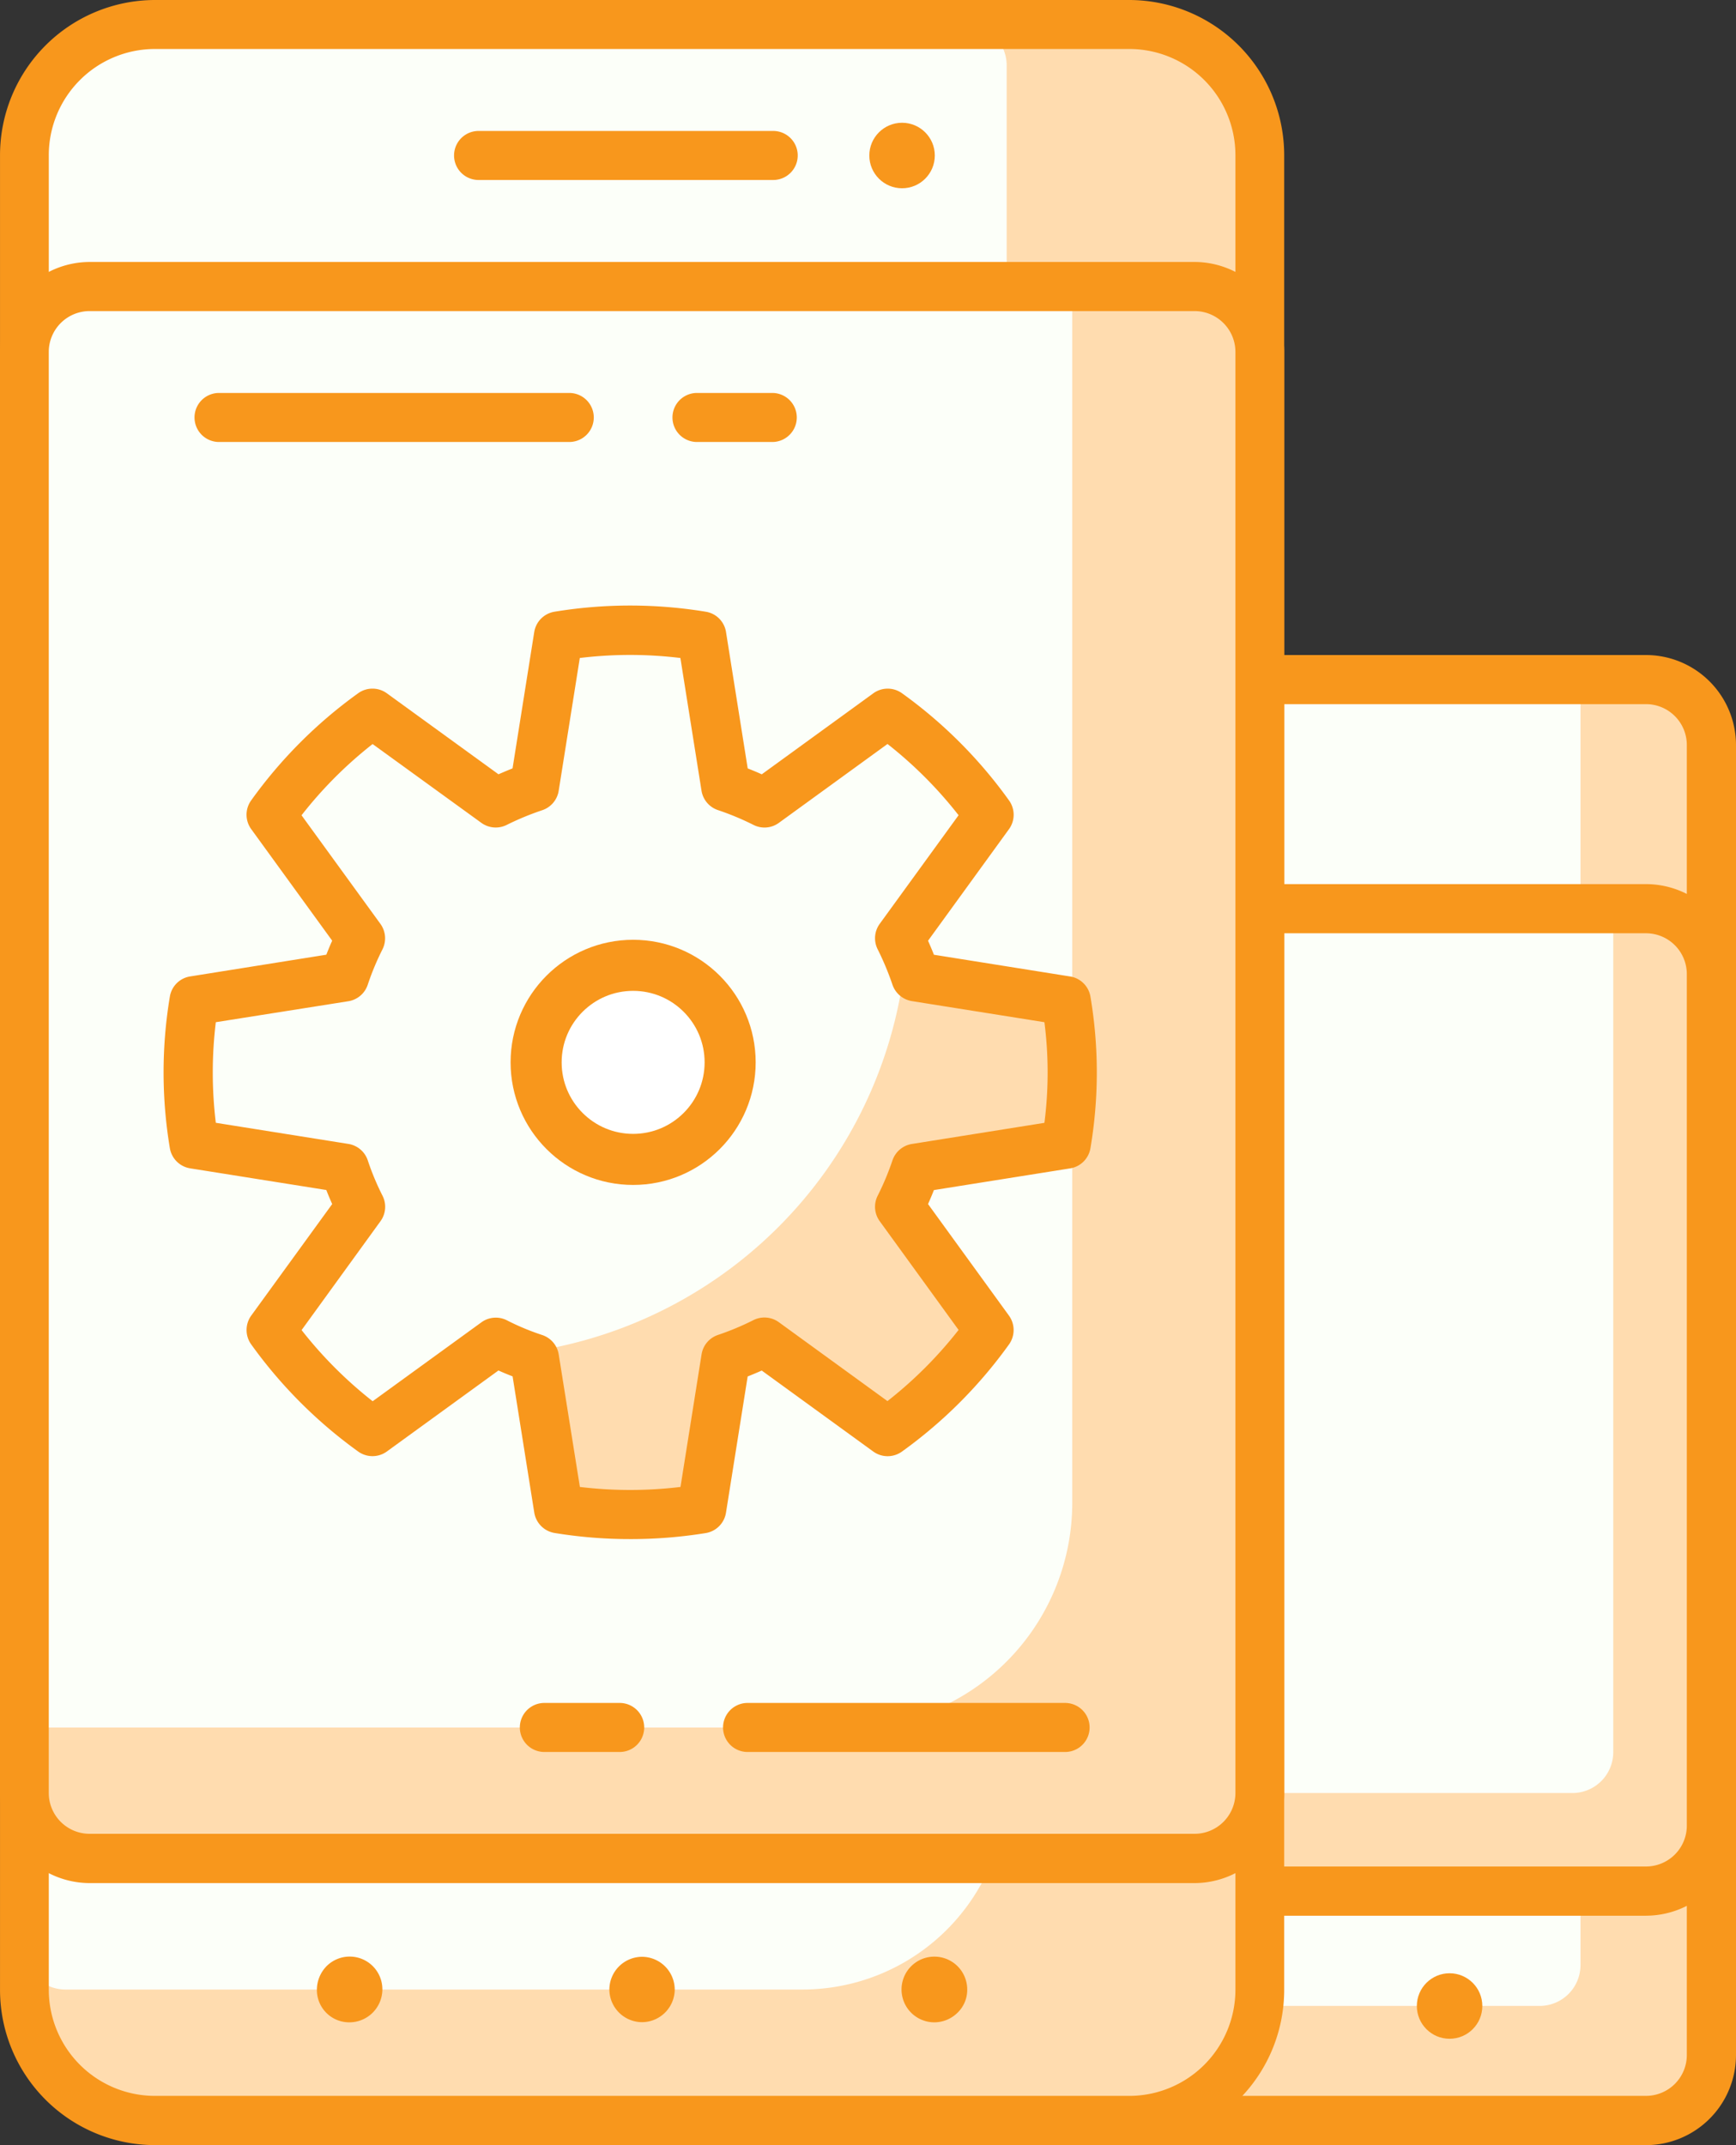 <svg xmlns="http://www.w3.org/2000/svg" width="85" height="104.999" viewBox="0 0 85 104.999"><rect x="0" y="0" width="85" height="104.999" fill="#333333" stroke="none"/><defs><style>.a{fill:#ffdcaf;}.b{fill:#fcfff9;}.c{fill:#f8971c;}.d{fill:#fff;stroke:#f8971c;stroke-width:2.5px;}.e{stroke:none;}.f{fill:none;}</style></defs><g transform="translate(0.001 -0.003)"><g transform="translate(31.298 32.062)"><rect class="a" width="51.295" height="70.533" rx="2" transform="translate(1.204 1.202)"/><path class="b" d="M2,0H44.883V62.923a2,2,0,0,1-2,2H0V2A2,2,0,0,1,2,0Z" transform="translate(1.204 1.202)"/><path class="c" d="M971.343,1821.76H926.458a4.414,4.414,0,0,1-4.408-4.408v-64.121a4.413,4.413,0,0,1,4.408-4.408h44.885a4.412,4.412,0,0,1,4.408,4.408v64.121a4.413,4.413,0,0,1-4.408,4.408Zm-44.885-70.533a2.006,2.006,0,0,0-2,2v64.121a2.007,2.007,0,0,0,2,2h44.885a2,2,0,0,0,2-2v-64.121a2,2,0,0,0-2-2Z" transform="translate(-922.05 -1748.82)"/><rect class="a" width="51.295" height="48.091" rx="2" transform="translate(1.204 12.423)"/><path class="b" d="M2,0H46.488V41.282a2,2,0,0,1-2,2H0V2A2,2,0,0,1,2,0Z" transform="translate(1.203 12.423)"/><path class="c" d="M971.343,1806.31H926.458a4.414,4.414,0,0,1-4.408-4.408v-41.679a4.413,4.413,0,0,1,4.408-4.408h44.885a4.412,4.412,0,0,1,4.408,4.408V1801.9a4.413,4.413,0,0,1-4.408,4.408Zm-44.885-48.091a2.006,2.006,0,0,0-2,2V1801.9a2.006,2.006,0,0,0,2,2h44.885a2,2,0,0,0,2-2v-41.679a2,2,0,0,0-2-2Z" transform="translate(-922.05 -1744.599)"/><circle class="c" cx="1.603" cy="1.603" r="1.603" transform="translate(25.248 5.209)"/><circle class="c" cx="1.603" cy="1.603" r="1.603" transform="translate(25.248 64.527)"/><circle class="c" cx="1.603" cy="1.603" r="1.603" transform="translate(12.424 64.527)"/><circle class="c" cx="1.603" cy="1.603" r="1.603" transform="translate(38.074 64.527)"/></g><rect class="a" width="60.472" height="102.594" rx="4" transform="translate(1.2 1.203)"/><path class="b" d="M4,0H46.089a2,2,0,0,1,2,2V86.182a10,10,0,0,1-10,10H2a2,2,0,0,1-2-2V4A4,4,0,0,1,4,0Z" transform="translate(1.2 1.203)"/><path class="c" d="M957.565,1833.82H909.81a7.6,7.6,0,0,1-7.561-7.614v-89.77a7.6,7.6,0,0,1,7.561-7.614h47.755a7.6,7.6,0,0,1,7.561,7.614v89.77a7.6,7.6,0,0,1-7.561,7.614Zm-47.755-102.6a5.2,5.2,0,0,0-5.173,5.21v89.77a5.2,5.2,0,0,0,5.173,5.21h47.755a5.2,5.2,0,0,0,5.173-5.21v-89.77a5.2,5.2,0,0,0-5.173-5.21Z" transform="translate(-902.249 -1728.819)"/><rect class="a" width="60.472" height="76.945" rx="2" transform="translate(1.2 14.027)"/><path class="b" d="M2,0H51.3V59.533a11,11,0,0,1-11,11H0V2A2,2,0,0,1,2,0Z" transform="translate(1.2 14.027)"/><path class="c" d="M960.748,1816.17H906.626a4.4,4.4,0,0,1-4.378-4.408v-70.533a4.4,4.4,0,0,1,4.378-4.408h54.122a4.4,4.4,0,0,1,4.378,4.408v70.533A4.4,4.4,0,0,1,960.748,1816.17Zm-54.122-76.945a2,2,0,0,0-1.99,2v70.533a2,2,0,0,0,1.99,2h54.122a2,2,0,0,0,1.99-2v-70.533a2,2,0,0,0-1.99-2Z" transform="translate(-902.249 -1723.995)"/><path class="c" d="M931.878,1735.22H917.451a1.2,1.2,0,1,1,0-2.4h14.427a1.2,1.2,0,1,1,0,2.4Z" transform="translate(-894.02 -1726.407)"/><path class="c" d="M913.6,1791.77a1.582,1.582,0,0,1-1.6-1.6,1.66,1.66,0,0,1,.463-1.138,1.6,1.6,0,0,1,2.743,1.138,1.617,1.617,0,0,1-1.6,1.6Z" transform="translate(-896.485 -1692.779)"/><path class="c" d="M921,1790.17a1.607,1.607,0,0,1,1.6-1.6h0a1.61,1.61,0,0,1,1.6,1.6h0a1.609,1.609,0,0,1-1.6,1.6h0A1.606,1.606,0,0,1,921,1790.17Z" transform="translate(-891.164 -1692.787)"/><path class="c" d="M931.6,1791.77a1.608,1.608,0,1,1,1.6-1.6,1.547,1.547,0,0,1-.467,1.122A1.624,1.624,0,0,1,931.6,1791.77Z" transform="translate(-885.843 -1692.779)"/><circle class="c" cx="1.603" cy="1.603" r="1.603" transform="translate(42.564 6.012)"/><path class="a" d="M944.819,1767.05a21.161,21.161,0,0,0,0-7.023l-7.364-1.172c-.063-.189-.156-.363-.228-.548a21.633,21.633,0,0,1-19,18.985c.189.072.367.17.559.236l1.173,7.366a21.618,21.618,0,0,0,3.509.282h0a21.657,21.657,0,0,0,3.509-.282l1.172-7.366a14.431,14.431,0,0,0,1.9-.792l6.035,4.384a21.639,21.639,0,0,0,4.961-4.968l-4.379-6.04a14.719,14.719,0,0,0,.79-1.892Z" transform="translate(-892.926 -1711.036)"/><path class="c" d="M930.087,1793a22.788,22.788,0,0,1-3.706-.3,1.207,1.207,0,0,1-.989-1l-1.061-6.665c-.239-.09-.468-.188-.693-.287l-5.462,3.964a1.2,1.2,0,0,1-1.409,0,22.914,22.914,0,0,1-5.235-5.242,1.208,1.208,0,0,1,0-1.407l3.966-5.461c-.1-.228-.2-.457-.287-.688l-6.661-1.06a1.2,1.2,0,0,1-1-.987,22.518,22.518,0,0,1,0-7.42,1.193,1.193,0,0,1,1-.988l6.661-1.063c.09-.229.184-.46.287-.686l-3.963-5.458a1.2,1.2,0,0,1-.006-1.406,22.819,22.819,0,0,1,5.237-5.245,1.2,1.2,0,0,1,1.409,0l5.465,3.964c.234-.1.462-.2.689-.287l1.061-6.669a1.2,1.2,0,0,1,.989-1,22.825,22.825,0,0,1,7.414,0,1.194,1.194,0,0,1,.989,1l1.061,6.669c.229.09.458.184.688.289l5.463-3.966a1.2,1.2,0,0,1,1.407,0,22.788,22.788,0,0,1,5.239,5.247,1.2,1.2,0,0,1-.006,1.406l-3.961,5.458c.1.229.2.458.287.686l6.665,1.063a1.2,1.2,0,0,1,1,.992,22.227,22.227,0,0,1,0,7.411,1.2,1.2,0,0,1-1,.992l-6.665,1.061c-.088.228-.186.455-.287.685l3.964,5.463a1.209,1.209,0,0,1,0,1.407,22.847,22.847,0,0,1-5.239,5.243,1.2,1.2,0,0,1-1.407,0l-5.461-3.964q-.339.151-.689.289l-1.061,6.665a1.2,1.2,0,0,1-.989,1A22.844,22.844,0,0,1,930.087,1793Zm-2.461-2.552a20.588,20.588,0,0,0,4.926,0l1.032-6.489a1.2,1.2,0,0,1,.8-.95,13.322,13.322,0,0,0,1.736-.725,1.2,1.2,0,0,1,1.247.1l5.319,3.862a20.38,20.38,0,0,0,3.482-3.483l-3.862-5.324a1.2,1.2,0,0,1-.1-1.244,13.254,13.254,0,0,0,.726-1.735,1.205,1.205,0,0,1,.952-.8l6.487-1.034a19.374,19.374,0,0,0,0-4.926l-6.487-1.032a1.211,1.211,0,0,1-.952-.8,13.784,13.784,0,0,0-.726-1.738,1.2,1.2,0,0,1,.1-1.244l3.862-5.317a20.421,20.421,0,0,0-3.48-3.487l-5.321,3.862a1.192,1.192,0,0,1-1.239.1,13.319,13.319,0,0,0-1.739-.725,1.2,1.2,0,0,1-.808-.952l-1.034-6.494a20.416,20.416,0,0,0-4.925,0l-1.034,6.5a1.2,1.2,0,0,1-.81.952,13.7,13.7,0,0,0-1.744.723,1.2,1.2,0,0,1-1.233-.106l-5.324-3.857a20.294,20.294,0,0,0-3.48,3.487l3.862,5.315a1.205,1.205,0,0,1,.1,1.249,12.875,12.875,0,0,0-.72,1.728,1.2,1.2,0,0,1-.951.81L909.8,1767.7a20.409,20.409,0,0,0,0,4.924l6.491,1.034a1.2,1.2,0,0,1,.951.81,12.547,12.547,0,0,0,.72,1.725,1.2,1.2,0,0,1-.1,1.249L914,1782.77a20.447,20.447,0,0,0,3.48,3.483l5.324-3.863a1.2,1.2,0,0,1,1.255-.095,11.989,11.989,0,0,0,1.725.718,1.2,1.2,0,0,1,.806.952Zm23.813-16.776Z" transform="translate(-899.234 -1717.663)"/><path class="c" d="M926.6,1743.22H909.451a1.2,1.2,0,1,1,0-2.4H926.6a1.2,1.2,0,1,1,0,2.4Z" transform="translate(-898.728 -1721.583)"/><path class="c" d="M927.836,1743.22h-3.687a1.2,1.2,0,1,1,0-2.4h3.687a1.2,1.2,0,1,1,0,2.4Z" transform="translate(-890.024 -1721.583)"/><path class="c" d="M941.3,1783.22H925.752a1.2,1.2,0,0,1,0-2.4H941.3a1.2,1.2,0,1,1,0,2.4Z" transform="translate(-889.15 -1697.462)"/><path class="c" d="M923.14,1783.22h-3.689a1.2,1.2,0,0,1,0-2.4h3.689a1.2,1.2,0,1,1,0,2.4Z" transform="translate(-892.799 -1697.462)"/><g class="d" transform="translate(24.999 46.003)"><circle class="e" cx="6" cy="6" r="6"/><circle class="f" cx="6" cy="6" r="4.75"/></g></g></svg>